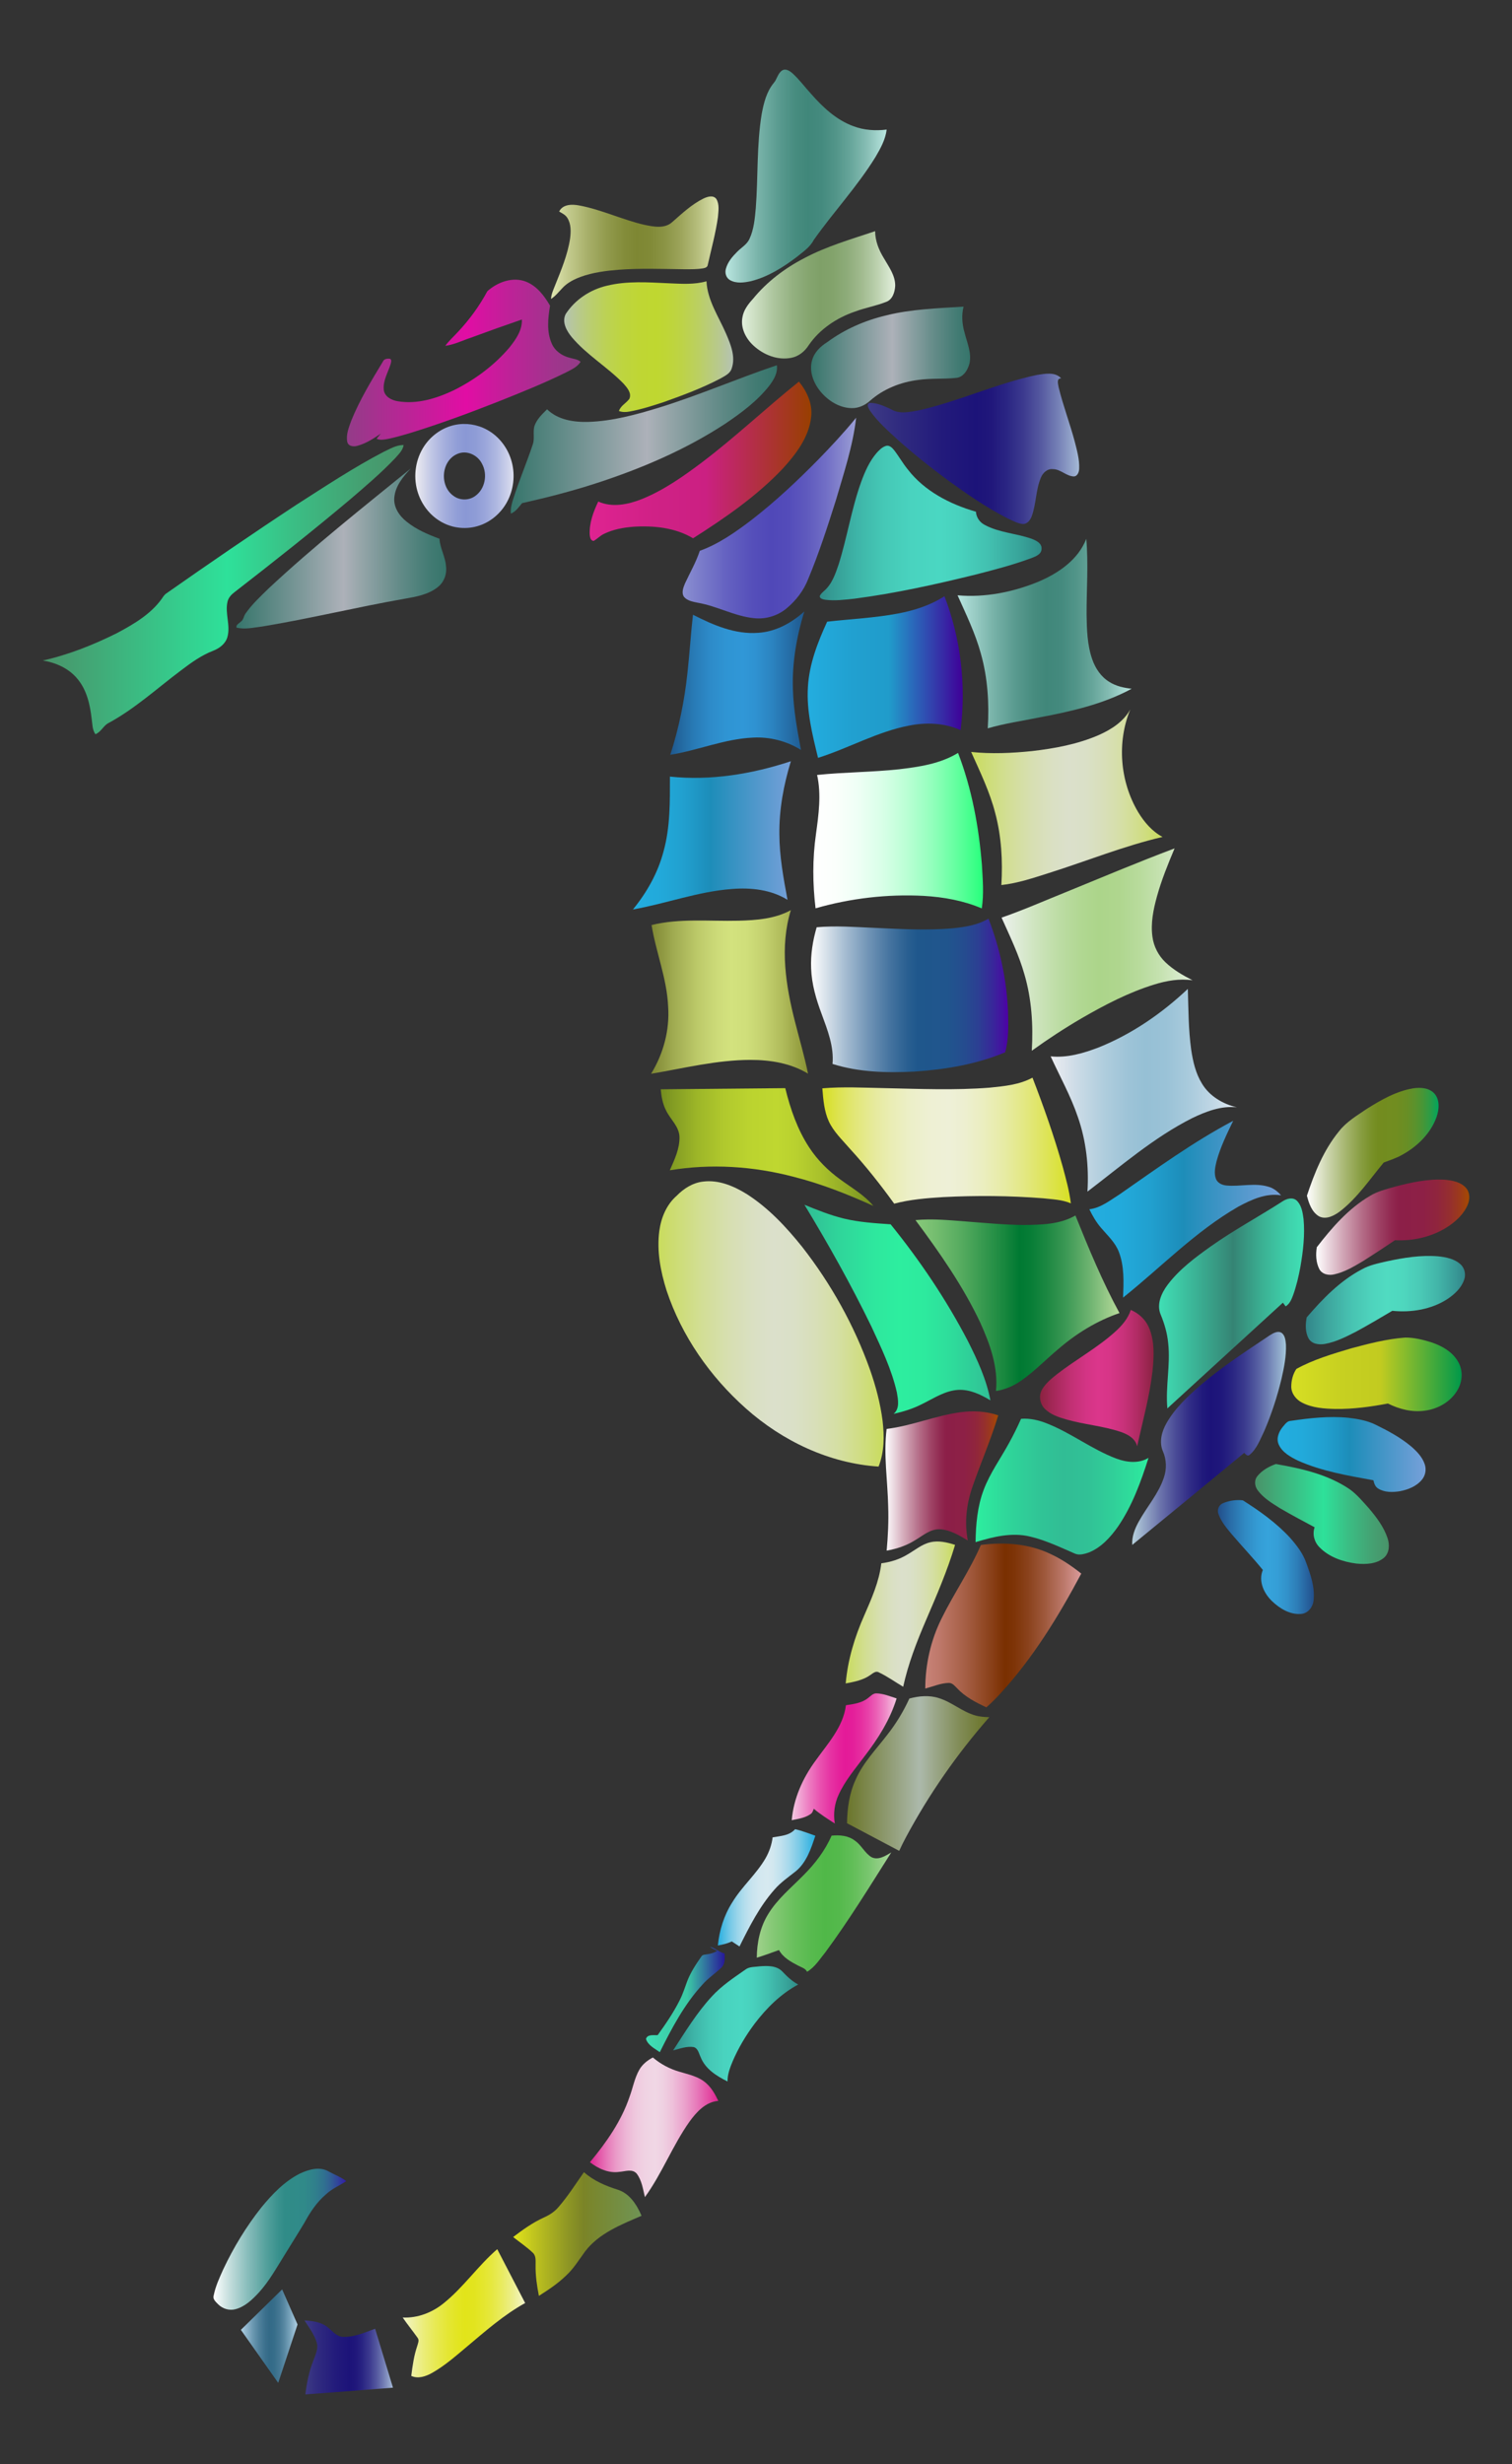 <?xml version="1.0" encoding="utf-8"?>

<!DOCTYPE svg PUBLIC "-//W3C//DTD SVG 1.1//EN" "http://www.w3.org/Graphics/SVG/1.1/DTD/svg11.dtd">
<svg version="1.1" id="Layer_1" xmlns="http://www.w3.org/2000/svg" xmlns:xlink="http://www.w3.org/1999/xlink" x="0px" y="0px"
	 viewBox="0 0 1040.884 1695.82" enable-background="new 0 0 1040.884 1695.82" xml:space="preserve">
<rect x="0" y="0" width="1040.884" height="1695.82" fill="#333333" stroke="none"/>
<g>
	<linearGradient id="SVGID_1_" gradientUnits="userSpaceOnUse" x1="499.425" y1="121.19" x2="610.393" y2="121.19">
		<stop  offset="0" style="stop-color:#BAE6E0"/>
		<stop  offset="0.072" style="stop-color:#A1D2CB"/>
		<stop  offset="0.208" style="stop-color:#77B2A8"/>
		<stop  offset="0.332" style="stop-color:#599A8F"/>
		<stop  offset="0.437" style="stop-color:#478C7F"/>
		<stop  offset="0.511" style="stop-color:#40877A"/>
		<stop  offset="0.594" style="stop-color:#448A7E"/>
		<stop  offset="0.684" style="stop-color:#529589"/>
		<stop  offset="0.778" style="stop-color:#67A69B"/>
		<stop  offset="0.874" style="stop-color:#86BDB4"/>
		<stop  offset="0.97" style="stop-color:#ADDCD5"/>
		<stop  offset="1" style="stop-color:#BAE6E0"/>
	</linearGradient>
	<path fill="url(#SVGID_1_)" d="M538.472,48.478c2.362-1.502,5.078,0.281,6.915,1.828
		c4.779,4.281,8.59,9.504,12.916,14.229c8.101,9.232,17.424,18.048,29.181,22.311
		c7.268,2.806,15.215,3.268,22.909,2.353c-0.842,6.87-4.263,13.016-7.712,18.881
		c-12.482,20.266-28.847,37.726-42.532,57.132c-2.616,5.096-7.522,8.255-11.83,11.785
		c-9.413,7.114-19.696,13.568-31.245,16.501c-4.761,1.032-10.192,1.81-14.609-0.76
		c-2.625-1.521-3.566-4.879-2.761-7.694c1.195-4.661,4.453-8.436,7.784-11.758
		c2.842-2.914,6.707-4.996,8.454-8.843c3.068-6.553,3.684-13.912,4.345-21.017
		c1.684-21.669,0.516-43.573,4.1-65.079c1.403-7.449,3.304-15.206,8.228-21.18
		C534.969,54.542,535.367,50.469,538.472,48.478z"/>
	<linearGradient id="SVGID_2_" gradientUnits="userSpaceOnUse" x1="379.349" y1="170.474" x2="494.649" y2="170.474">
		<stop  offset="0" style="stop-color:#DFE6B2"/>
		<stop  offset="0.084" style="stop-color:#C8CF94"/>
		<stop  offset="0.216" style="stop-color:#A8B06A"/>
		<stop  offset="0.336" style="stop-color:#919A4C"/>
		<stop  offset="0.439" style="stop-color:#838C3A"/>
		<stop  offset="0.511" style="stop-color:#7E8733"/>
		<stop  offset="0.592" style="stop-color:#818A37"/>
		<stop  offset="0.68" style="stop-color:#8B9445"/>
		<stop  offset="0.772" style="stop-color:#9CA45A"/>
		<stop  offset="0.866" style="stop-color:#B3BB79"/>
		<stop  offset="0.961" style="stop-color:#D1D8A0"/>
		<stop  offset="1" style="stop-color:#DFE6B2"/>
	</linearGradient>
	<path fill="url(#SVGID_2_)" d="M484.336,136.602c2.652-1.258,6.671-2.525,8.78,0.317
		c2.299,3.783,1.421,8.472,1.095,12.654c-1.575,11.034-4.517,21.814-6.97,32.666
		c-0.145,1.611-1.792,2.208-3.15,2.426c-4.218,0.715-8.508,0.643-12.753,0.643
		c-15.116-0.163-30.25-0.778-45.338,0.344c-8.906,0.724-17.895,1.837-26.33,4.924
		c-4.471,1.683-8.879,3.892-12.219,7.377c-2.607,2.697-4.915,5.739-8.101,7.793
		c0.136-3.331,1.62-6.354,2.797-9.395c4.164-10.445,8.608-20.945,10.3-32.132
		c0.616-4.77,0.796-10.083-1.91-14.283c-1.276-2.091-3.566-3.168-5.603-4.345c2.534-5.15,9.024-5.123,13.903-4.164
		c15.424,2.878,29.706,9.875,44.976,13.351c6.182,1.285,13.785,2.77,18.935-1.919
		C469.528,146.938,476.189,140.612,484.336,136.602z"/>
	<linearGradient id="SVGID_3_" gradientUnits="userSpaceOnUse" x1="510.805" y1="202.919" x2="616.261" y2="202.919">
		<stop  offset="0" style="stop-color:#E4F1DE"/>
		<stop  offset="0.062" style="stop-color:#D2E3C9"/>
		<stop  offset="0.201" style="stop-color:#AEC69F"/>
		<stop  offset="0.328" style="stop-color:#94B181"/>
		<stop  offset="0.435" style="stop-color:#85A56F"/>
		<stop  offset="0.511" style="stop-color:#7FA068"/>
		<stop  offset="0.595" style="stop-color:#83A36C"/>
		<stop  offset="0.687" style="stop-color:#8EAC7A"/>
		<stop  offset="0.782" style="stop-color:#A1BB8F"/>
		<stop  offset="0.88" style="stop-color:#BBD0AE"/>
		<stop  offset="0.979" style="stop-color:#DCEBD5"/>
		<stop  offset="1" style="stop-color:#E4F1DE"/>
	</linearGradient>
	<path fill="url(#SVGID_3_)" d="M553.587,177.713c15.45-8.228,32.349-13.07,48.877-18.61
		c-0.009,6.571,2.48,12.817,5.856,18.356c3.421,6.01,8.065,12.02,7.938,19.279
		c-0.235,4.299-1.792,9.495-6.3,11.061c-6.988,2.788-14.491,4.01-21.524,6.689
		c-12.6,4.345-24.267,12.138-31.825,23.271c-2.697,4.209-6.897,7.549-11.875,8.508
		c-9.35,1.865-19.098-2.037-25.959-8.354c-5.313-4.833-9.06-12.138-7.684-19.451
		c0.769-4.978,3.901-9.097,7.214-12.708C527.872,194.005,540.173,184.673,553.587,177.713z"/>
	<linearGradient id="SVGID_4_" gradientUnits="userSpaceOnUse" x1="238.801" y1="249.822" x2="399.688" y2="249.822">
		<stop  offset="0" style="stop-color:#933C88"/>
		<stop  offset="0.511" style="stop-color:#E10DA4"/>
		<stop  offset="0.689" style="stop-color:#BF2198"/>
		<stop  offset="0.889" style="stop-color:#9F358C"/>
		<stop  offset="1" style="stop-color:#933C88"/>
	</linearGradient>
	<path fill="url(#SVGID_4_)" d="M335.514,200.395c6.96-6.2,17.378-10.128,26.52-6.571
		c7.558,2.96,12.654,9.748,16.618,16.537c-1.412,8.653-2.471,18.039,1.267,26.276
		c2.2,4.978,7.042,8.291,12.219,9.585c2.562,0.787,5.458,0.914,7.549,2.779c-2.29,3.675-6.39,5.395-10.056,7.322
		c-15.252,7.522-31.046,13.858-46.831,20.139c-20.212,7.947-40.595,15.496-61.377,21.85
		c-4.897,1.385-9.775,2.878-14.79,3.847c-2.435,0.425-5.051,0.932-7.368-0.208
		c0.923-1.195,1.883-2.371,2.869-3.53c-4.978,3.449-10.228,6.798-16.12,8.4c-2.534,0.769-6.209,0.416-6.942-2.643
		c-1.032-5.051,1.095-10.056,2.761-14.736c5.793-14.238,13.794-27.435,21.732-40.55
		c0.796-1.991,3.159-2.245,5.023-1.937c1.258,0.842,0.57,2.507,0.317,3.684
		c-1.828,5.811-5.395,11.405-4.698,17.723c0.588,4.725,5.449,7.151,9.685,7.802
		c13.242,2.218,26.593-1.919,38.468-7.558c14.509-7.232,27.86-17.071,38.369-29.471
		c4.372-5.512,8.861-11.857,8.535-19.234c-11.722,4.028-23.389,8.173-35.011,12.482
		c-5.875,1.928-11.513,4.815-17.705,5.63c2.571-3.584,5.92-6.49,8.861-9.748
		C323.276,219.883,330.074,210.515,335.514,200.395z"/>
	<linearGradient id="SVGID_5_" gradientUnits="userSpaceOnUse" x1="388.395" y1="238.581" x2="504.743" y2="238.581">
		<stop  offset="0" style="stop-color:#B5C3B3"/>
		<stop  offset="0.079" style="stop-color:#B8C98E"/>
		<stop  offset="0.167" style="stop-color:#BACE6C"/>
		<stop  offset="0.257" style="stop-color:#BCD252"/>
		<stop  offset="0.348" style="stop-color:#BED53F"/>
		<stop  offset="0.443" style="stop-color:#BFD634"/>
		<stop  offset="0.545" style="stop-color:#BFD730"/>
		<stop  offset="0.609" style="stop-color:#BFD636"/>
		<stop  offset="0.696" style="stop-color:#BDD347"/>
		<stop  offset="0.796" style="stop-color:#BBCF63"/>
		<stop  offset="0.904" style="stop-color:#B8C98A"/>
		<stop  offset="1" style="stop-color:#B5C3B3"/>
	</linearGradient>
	<path fill="url(#SVGID_5_)" d="M460.476,194.965c8.617,0.371,17.469,1.014,25.878-1.376
		c0.643,13.17,8.427,24.339,13.505,36.106c3.177,7.386,6.635,15.776,3.883,23.832
		c-1.05,3.611-4.743,5.186-7.703,6.933c-12.455,6.544-25.67,11.486-38.912,16.193
		c-7.82,2.58-15.695,5.132-23.814,6.598c-2.408,0.462-4.906,0.498-7.223-0.362
		c1.177-3.738,5.014-5.377,7.16-8.391c1.774-3.901-1.502-7.648-3.937-10.4
		c-11.142-11.522-25.353-19.741-35.717-32.069c-3.53-4.29-6.979-10.355-4.173-15.894
		c6.436-9.92,16.953-16.854,28.43-19.506C431.802,193.227,446.284,194.313,460.476,194.965z"/>
	<linearGradient id="SVGID_6_" gradientUnits="userSpaceOnUse" x1="558.334" y1="245.966" x2="667.836" y2="245.966">
		<stop  offset="0" style="stop-color:#36756B"/>
		<stop  offset="0.365" style="stop-color:#8A9FA2"/>
		<stop  offset="0.511" style="stop-color:#ADB1B9"/>
		<stop  offset="0.587" style="stop-color:#97A6AA"/>
		<stop  offset="0.777" style="stop-color:#638B88"/>
		<stop  offset="0.921" style="stop-color:#427B73"/>
		<stop  offset="1" style="stop-color:#36756B"/>
	</linearGradient>
	<path fill="url(#SVGID_6_)" d="M609.733,217.14c17.514-4.426,35.662-4.924,53.602-6.101
		c-1.475,5.793-1.023,11.884,0.606,17.605c1.729,7.006,5.069,14.12,3.476,21.479
		c-1.177,4.589-4.317,9.775-9.585,9.993c-8.49,0.851-17.08,0.163-25.543,1.349
		c-12.102,1.484-23.995,6.11-33.209,14.229c-3.476,3.168-8.02,5.295-12.789,5.195
		c-8.382-0.127-16.048-4.978-21.325-11.251c-4.888-5.847-8.074-13.876-5.974-21.497
		c1.457-5.594,5.838-9.793,10.599-12.753C581.529,226.599,595.341,220.562,609.733,217.14z"/>
	<linearGradient id="SVGID_7_" gradientUnits="userSpaceOnUse" x1="351.609" y1="302.422" x2="534.911" y2="302.422">
		<stop  offset="0" style="stop-color:#36756B"/>
		<stop  offset="0.365" style="stop-color:#8A9FA2"/>
		<stop  offset="0.511" style="stop-color:#ADB1B9"/>
		<stop  offset="0.587" style="stop-color:#97A6AA"/>
		<stop  offset="0.777" style="stop-color:#638B88"/>
		<stop  offset="0.921" style="stop-color:#427B73"/>
		<stop  offset="1" style="stop-color:#36756B"/>
	</linearGradient>
	<path fill="url(#SVGID_7_)" d="M453.625,280.554c27.498-8.481,53.91-20.021,81.163-29.181
		c0.778,5.386-2.263,10.237-5.377,14.337c-8.318,10.472-19.189,18.537-30.213,25.959
		c-27.308,17.876-57.593,30.765-88.54,40.849c-16.826,5.494-33.988,9.884-51.248,13.758
		c-2.272,2.679-4.309,5.856-7.712,7.196c-0.38-3.322,0.525-6.58,1.503-9.721
		c4.001-12.78,9.332-25.099,13.55-37.798c1.448-4.064,0.009-8.445,1.104-12.545
		c1.539-4.752,5.295-8.282,8.743-11.712c7.503,7.35,18.564,8.961,28.638,8.662
		C421.782,289.786,437.884,285.369,453.625,280.554z"/>
	<linearGradient id="SVGID_8_" gradientUnits="userSpaceOnUse" x1="597.388" y1="308.902" x2="742.95" y2="308.902">
		<stop  offset="0" style="stop-color:#3E3B85"/>
		<stop  offset="0.137" style="stop-color:#312C80"/>
		<stop  offset="0.356" style="stop-color:#221A7B"/>
		<stop  offset="0.511" style="stop-color:#1C1379"/>
		<stop  offset="0.581" style="stop-color:#20177B"/>
		<stop  offset="0.657" style="stop-color:#2A2583"/>
		<stop  offset="0.736" style="stop-color:#3C3A8F"/>
		<stop  offset="0.818" style="stop-color:#5559A0"/>
		<stop  offset="0.9" style="stop-color:#7580B6"/>
		<stop  offset="0.983" style="stop-color:#9CAFD0"/>
		<stop  offset="1" style="stop-color:#A5BAD6"/>
	</linearGradient>
	<path fill="url(#SVGID_8_)" d="M713.714,258.07c5.548-0.833,12.509-2.326,16.826,2.317
		c-3.485,0.009-2.091,4.01-1.765,6.173c3.059,12.545,7.685,24.647,11.024,37.11
		c1.557,6.182,3.394,12.464,3.123,18.899c-0.091,2.218-1.068,5.232-3.72,5.331
		c-5.268-0.199-9.088-5.06-14.446-5.024c-3.838-0.416-6.933,2.634-8.246,5.956
		c-3.503,8.391-3.141,17.795-6.209,26.303c-0.941,2.743-3.132,5.693-6.354,5.494
		c-3.801-0.434-7.169-2.435-10.581-3.992c-14.211-7.268-27.389-16.365-40.297-25.715
		c-11.93-8.789-23.552-18.012-34.612-27.878c-6.897-6.345-14.102-12.581-19.497-20.32
		c-0.941-1.502-2.951-4.833-0.118-5.467c5.205-0.018,10.101,2.317,14.736,4.48c5.72,3.476,12.717,1.756,18.89,0.679
		C660.112,276.228,685.99,263.927,713.714,258.07z"/>
	<linearGradient id="SVGID_9_" gradientUnits="userSpaceOnUse" x1="405.932" y1="317.461" x2="558.599" y2="317.461">
		<stop  offset="0" style="stop-color:#DF2391"/>
		<stop  offset="0.001" style="stop-color:#DF2391"/>
		<stop  offset="0.287" style="stop-color:#D02186"/>
		<stop  offset="0.522" style="stop-color:#CB2082"/>
		<stop  offset="1" style="stop-color:#983F00"/>
	</linearGradient>
	<path fill="url(#SVGID_9_)" d="M483.195,318.253c23.135-17.487,44.17-37.518,66.808-55.611
		c5.612,6.834,9.558,15.568,8.39,24.593c-1.602,13.722-10.364,25.226-19.388,35.137
		c-18.03,19.089-39.844,34.06-61.884,48.099c-12.274-7.359-27.154-8.834-41.165-7.938
		c-6.915,0.579-13.921,1.81-20.194,4.915c-2.625,1.213-4.58,3.449-7.087,4.833
		c-2.208-0.127-2.553-2.761-2.715-4.471c-0.344-7.938,2.525-15.586,5.892-22.628
		c9.513,4.281,20.329,2.082,29.661-1.566C456.702,337.532,470.188,328.019,483.195,318.253z"/>
	<linearGradient id="SVGID_10_" gradientUnits="userSpaceOnUse" x1="469.941" y1="356.549" x2="589.385" y2="356.549">
		<stop  offset="0" style="stop-color:#8B90D1"/>
		<stop  offset="0.083" style="stop-color:#7D7FCB"/>
		<stop  offset="0.257" style="stop-color:#6461C1"/>
		<stop  offset="0.406" style="stop-color:#554FBA"/>
		<stop  offset="0.511" style="stop-color:#5048B8"/>
		<stop  offset="0.61" style="stop-color:#544CBA"/>
		<stop  offset="0.718" style="stop-color:#5F5ABE"/>
		<stop  offset="0.83" style="stop-color:#726FC6"/>
		<stop  offset="0.945" style="stop-color:#8D8ED0"/>
		<stop  offset="1" style="stop-color:#9C9FD6"/>
	</linearGradient>
	<path fill="url(#SVGID_10_)" d="M563.037,316.569c9.133-9.368,18.066-18.953,26.348-29.1
		c-2.218,19.451-8.499,38.133-13.957,56.851c-5.784,18.275-11.685,36.549-19.089,54.245
		c-3.078,7.929-8.445,14.862-14.98,20.257c-6.119,5.032-14.229,7.485-22.112,6.644
		c-13.468-1.303-25.497-8.336-38.758-10.608c-3.358-0.733-7.187-1.276-9.558-4.01
		c-1.991-2.833-0.552-6.417,0.616-9.287c3.449-7.458,7.621-14.618,10.201-22.465
		c13.124-4.752,24.647-12.907,35.68-21.289C533.647,345.235,548.645,331.178,563.037,316.569z"/>
	<linearGradient id="SVGID_11_" gradientUnits="userSpaceOnUse" x1="285.901" y1="327.586" x2="353.551" y2="327.586">
		<stop  offset="0" style="stop-color:#EDECF1"/>
		<stop  offset="0.007" style="stop-color:#EBEAF0"/>
		<stop  offset="0.164" style="stop-color:#C1C7E5"/>
		<stop  offset="0.305" style="stop-color:#A3ADDC"/>
		<stop  offset="0.426" style="stop-color:#919ED7"/>
		<stop  offset="0.511" style="stop-color:#8A98D5"/>
		<stop  offset="0.612" style="stop-color:#8E9CD6"/>
		<stop  offset="0.722" style="stop-color:#9CA7DB"/>
		<stop  offset="0.836" style="stop-color:#B1BAE2"/>
		<stop  offset="0.953" style="stop-color:#D0D4EC"/>
		<stop  offset="1" style="stop-color:#DEE0F1"/>
	</linearGradient>
	<path fill="url(#SVGID_11_)" d="M313.311,292.42c7.386-1.521,15.27-0.299,21.886,3.322
		c8.544,4.598,14.763,13.025,17.152,22.375c2.362,9.024,1.213,18.917-3.195,27.145
		c-4.29,8.11-11.894,14.518-20.791,16.944c-8.463,2.417-17.876,1.086-25.371-3.503
		c-7.169-4.281-12.536-11.305-15.17-19.198c-3.403-10.092-2.245-21.624,3.159-30.811
		C295.742,300.494,303.988,294.312,313.311,292.42 M315.067,312.324c-11.414,4.58-12.726,22.23-2.752,29.037
		c4.299,3.168,10.572,3.168,14.853-0.027c6.843-4.833,8.617-14.971,4.643-22.167
		C328.888,313.211,321.376,309.609,315.067,312.324z"/>
	<linearGradient id="SVGID_12_" gradientUnits="userSpaceOnUse" x1="29.407" y1="405.784" x2="277.857" y2="405.784">
		<stop  offset="0" style="stop-color:#499369"/>
		<stop  offset="0.511" style="stop-color:#2EE19A"/>
		<stop  offset="0.689" style="stop-color:#3ABF85"/>
		<stop  offset="0.889" style="stop-color:#459F71"/>
		<stop  offset="1" style="stop-color:#499369"/>
	</linearGradient>
	<path fill="url(#SVGID_12_)" d="M264.09,310.985c4.381-2.055,8.762-4.743,13.767-4.725
		c-0.507,3.729-3.449,6.354-5.775,9.06c-9.712,10.21-20.474,19.343-31.164,28.503
		c-25.941,21.823-52.543,42.84-79.326,63.613c-2.254,1.665-4.309,3.847-4.969,6.653
		c-1.91,8.11,2.263,16.419-0.118,24.493c-1.358,4.58-5.485,7.621-9.757,9.287
		c-8.074,3.105-15.134,8.2-21.968,13.387c-16.745,12.536-32.295,26.91-50.859,36.785
		c-3.041,2.091-4.643,5.856-8.237,7.268c-2.245-3.132-2.027-7.132-2.607-10.771
		c-1.086-9.64-3.358-19.687-9.748-27.299c-5.883-7.223-14.88-11.206-23.923-12.645
		c17.732-3.937,34.757-10.726,50.986-18.8c12.12-6.454,24.656-13.776,32.268-25.597
		c0.326-0.344,0.969-1.041,1.285-1.394c29.716-20.836,59.648-41.365,89.97-61.314
		C223.685,334.853,243.263,321.828,264.09,310.985z"/>
	<linearGradient id="SVGID_13_" gradientUnits="userSpaceOnUse" x1="564.295" y1="359.936" x2="717.036" y2="359.936">
		<stop  offset="0" style="stop-color:#308C88"/>
		<stop  offset="0.054" style="stop-color:#359B94"/>
		<stop  offset="0.171" style="stop-color:#3EB5A8"/>
		<stop  offset="0.29" style="stop-color:#45C8B6"/>
		<stop  offset="0.413" style="stop-color:#49D3BF"/>
		<stop  offset="0.545" style="stop-color:#4AD7C2"/>
		<stop  offset="0.637" style="stop-color:#48D1BD"/>
		<stop  offset="0.761" style="stop-color:#42C0B0"/>
		<stop  offset="0.902" style="stop-color:#38A49A"/>
		<stop  offset="1" style="stop-color:#308C88"/>
	</linearGradient>
	<path fill="url(#SVGID_13_)" d="M603.487,311.727c1.783-1.964,3.738-3.992,6.336-4.815
		c2.317-0.751,4.281,1.141,5.612,2.806c3.34,4.272,5.983,9.051,9.414,13.26
		c11.559,15.025,29.1,24.049,47.004,29.2c0.217,3.919,2.634,7.368,6.11,9.124
		c9.938,5.331,21.533,5.757,32.051,9.441c3.086,1.159,7.332,3.041,7.006,7.024
		c-0.082,3.783-3.965,5.132-6.879,6.3c-12.672,4.707-25.778,8.11-38.866,11.459
		c-27.426,6.743-55.077,12.853-83.109,16.51c-6.68,0.715-13.45,1.602-20.157,0.742
		c-1.421-0.317-3.485-0.597-3.711-2.381c0.489-1.557,1.828-2.562,2.951-3.648
		c5.422-4.616,7.784-11.604,10.02-18.121c5.938-18.736,8.861-38.314,15.523-56.833
		C595.395,324.661,598.491,317.529,603.487,311.727z"/>
	<linearGradient id="SVGID_14_" gradientUnits="userSpaceOnUse" x1="162.72" y1="377.442" x2="307.18" y2="377.442">
		<stop  offset="0" style="stop-color:#36756B"/>
		<stop  offset="0.365" style="stop-color:#8A9FA2"/>
		<stop  offset="0.511" style="stop-color:#ADB1B9"/>
		<stop  offset="0.587" style="stop-color:#97A6AA"/>
		<stop  offset="0.777" style="stop-color:#638B88"/>
		<stop  offset="0.921" style="stop-color:#427B73"/>
		<stop  offset="1" style="stop-color:#36756B"/>
	</linearGradient>
	<path fill="url(#SVGID_14_)" d="M185.135,404.783c31.173-29.118,64.717-55.53,97.772-82.448
		c-5.331,5.585-10.726,12.075-11.45,20.067c-0.661,6.698,3.485,12.744,8.545,16.691
		c6.635,5.367,14.6,8.753,22.538,11.685c0.362,6.544,4.064,12.328,4.489,18.881
		c0.76,5.413-1.376,11.142-5.748,14.491c-6.436,5.096-14.772,6.535-22.637,7.92
		c-32.748,5.72-65.079,13.64-97.881,19.071c-5.929,0.661-12.075,2.299-17.985,0.787
		c-0.444-1.991,1.765-2.833,2.924-3.992c1.982-1.312,2.018-3.992,3.403-5.775
		C173.631,415.681,179.514,410.296,185.135,404.783z"/>
	<linearGradient id="SVGID_15_" gradientUnits="userSpaceOnUse" x1="659.198" y1="436.051" x2="779.029" y2="436.051">
		<stop  offset="0" style="stop-color:#BAE6E0"/>
		<stop  offset="0.072" style="stop-color:#A1D2CB"/>
		<stop  offset="0.208" style="stop-color:#77B2A8"/>
		<stop  offset="0.332" style="stop-color:#599A8F"/>
		<stop  offset="0.437" style="stop-color:#478C7F"/>
		<stop  offset="0.511" style="stop-color:#40877A"/>
		<stop  offset="0.594" style="stop-color:#448A7E"/>
		<stop  offset="0.684" style="stop-color:#529589"/>
		<stop  offset="0.778" style="stop-color:#67A69B"/>
		<stop  offset="0.874" style="stop-color:#86BDB4"/>
		<stop  offset="0.97" style="stop-color:#ADDCD5"/>
		<stop  offset="1" style="stop-color:#BAE6E0"/>
	</linearGradient>
	<path fill="url(#SVGID_15_)" d="M714.791,400.375c13.749-5.82,27.416-15.089,33.019-29.535
		c1.53,17.369,0.145,34.793,0.208,52.19c0.154,10.319,0.461,20.872,3.883,30.711
		c2.145,6.227,6.037,12.075,11.74,15.55c4.589,2.951,10.029,4.118,15.387,4.743
		c-19.623,10.626-41.627,15.577-63.368,19.696c-11.912,2.435-23.986,4.136-35.671,7.531
		c1.05-17.161-0.009-34.585-4.679-51.185c-3.802-14.03-10.183-27.145-16.111-40.36
		C678.115,411.391,697.304,407.544,714.791,400.375z"/>
	<linearGradient id="SVGID_16_" gradientUnits="userSpaceOnUse" x1="556.011" y1="465.97" x2="662.768" y2="465.97">
		<stop  offset="0" style="stop-color:#23ADDF"/>
		<stop  offset="0.001" style="stop-color:#23ADDF"/>
		<stop  offset="0.287" style="stop-color:#21A0D0"/>
		<stop  offset="0.522" style="stop-color:#209CCB"/>
		<stop  offset="1" style="stop-color:#3F0098"/>
	</linearGradient>
	<path fill="url(#SVGID_16_)" d="M618.096,422.271c11.26-2.118,22.393-5.684,32.087-11.912
		c11.26,29.154,14.971,61.133,11.106,92.124c-11.07-4.915-23.633-5.494-35.4-3.105
		c-21.968,4.155-41.564,15.55-62.744,22.203c-3.874-15.912-7.992-32.114-6.979-48.633
		c0.887-15.831,6.698-30.838,13.26-45.085C585.647,426.018,602.021,425.294,618.096,422.271z"/>
	<linearGradient id="SVGID_17_" gradientUnits="userSpaceOnUse" x1="461.427" y1="470.134" x2="553.723" y2="470.134">
		<stop  offset="0" style="stop-color:#1F578C"/>
		<stop  offset="0.054" style="stop-color:#22649B"/>
		<stop  offset="0.171" style="stop-color:#287AB5"/>
		<stop  offset="0.29" style="stop-color:#2D8AC8"/>
		<stop  offset="0.413" style="stop-color:#2F94D3"/>
		<stop  offset="0.545" style="stop-color:#3097D7"/>
		<stop  offset="0.637" style="stop-color:#2F92D1"/>
		<stop  offset="0.761" style="stop-color:#2B83C0"/>
		<stop  offset="0.902" style="stop-color:#246BA4"/>
		<stop  offset="1" style="stop-color:#1F578C"/>
	</linearGradient>
	<path fill="url(#SVGID_17_)" d="M522.116,435.513c11.939-0.778,22.882-6.788,31.607-14.717
		c-5.367,17.424-8.535,35.653-7.838,53.928c0.407,13.957,2.978,27.724,5.521,41.419
		c-9.821-6.155-21.488-9.124-33.047-8.49c-19.533,0.842-37.771,8.762-56.933,11.821
		c5.956-18.338,9.793-37.319,11.83-56.48c1.484-13.278,2.263-26.629,3.792-39.907
		C490.952,430.19,506.131,436.789,522.116,435.513z"/>
	<linearGradient id="SVGID_18_" gradientUnits="userSpaceOnUse" x1="668.557" y1="548.686" x2="800.317" y2="548.686">
		<stop  offset="0" style="stop-color:#C9DC5D"/>
		<stop  offset="0.041" style="stop-color:#CBDC6A"/>
		<stop  offset="0.187" style="stop-color:#D2DE94"/>
		<stop  offset="0.319" style="stop-color:#D7DFB2"/>
		<stop  offset="0.431" style="stop-color:#DAE0C4"/>
		<stop  offset="0.511" style="stop-color:#DBE0CB"/>
		<stop  offset="0.599" style="stop-color:#DAE0C7"/>
		<stop  offset="0.694" style="stop-color:#D8DFB9"/>
		<stop  offset="0.793" style="stop-color:#D5DFA4"/>
		<stop  offset="0.894" style="stop-color:#D0DD85"/>
		<stop  offset="0.997" style="stop-color:#C9DC5E"/>
		<stop  offset="1" style="stop-color:#C9DC5D"/>
	</linearGradient>
	<path fill="url(#SVGID_18_)" d="M756.292,505.941c8.626-3.811,17.143-9.223,21.814-17.695
		c-9.305,22.665-7.105,49.547,5.358,70.582c4.182,6.906,9.613,13.351,16.854,17.179
		c-26.665,6.236-52.118,16.573-78.176,24.81c-10.744,3.412-21.533,7.06-32.793,8.309
		c0.996-16.6,0.072-33.445-4.236-49.574c-3.765-14.645-10.4-28.285-16.555-42.025
		c13.93,1.466,27.987,0.815,41.889-0.606C726.069,515.11,741.783,512.214,756.292,505.941z"/>
	<linearGradient id="SVGID_19_" gradientUnits="userSpaceOnUse" x1="559.905" y1="571.694" x2="676.725" y2="571.694">
		<stop  offset="0" style="stop-color:#FFFFFF"/>
		<stop  offset="0.128" style="stop-color:#FBFFFC"/>
		<stop  offset="0.265" style="stop-color:#EEFFF5"/>
		<stop  offset="0.404" style="stop-color:#D9FFE8"/>
		<stop  offset="0.547" style="stop-color:#BBFFD5"/>
		<stop  offset="0.691" style="stop-color:#95FFBE"/>
		<stop  offset="0.837" style="stop-color:#66FFA1"/>
		<stop  offset="0.982" style="stop-color:#2FFF80"/>
		<stop  offset="1" style="stop-color:#28FF7B"/>
	</linearGradient>
	<path fill="url(#SVGID_19_)" d="M618.992,529.438c13.93-1.647,28.367-3.792,40.541-11.251
		c9.459,24.574,14.301,50.715,16.41,76.9c0.579,10.011,1.457,20.139-0.072,30.114
		c-12.627-5.395-26.303-7.829-39.944-8.626c-25.063-1.321-50.371,1.629-74.483,8.563
		c-2.037-16.908-2.154-34.078,0.263-50.959c1.846-13.505,3.801-27.335,0.796-40.84
		C581.284,531.411,600.211,531.466,618.992,529.438z"/>
	<linearGradient id="SVGID_20_" gradientUnits="userSpaceOnUse" x1="435.721" y1="574.921" x2="544.455" y2="574.921">
		<stop  offset="0" style="stop-color:#23ADDF"/>
		<stop  offset="0.16" style="stop-color:#22AADB"/>
		<stop  offset="0.316" style="stop-color:#21A0CF"/>
		<stop  offset="0.471" style="stop-color:#1D8FBC"/>
		<stop  offset="0.489" style="stop-color:#1D8DB9"/>
		<stop  offset="1" style="stop-color:#76A0D9"/>
	</linearGradient>
	<path fill="url(#SVGID_20_)" d="M461.191,534.48c28.086,2.951,56.571-1.774,83.263-10.563
		c-4.978,16.274-8.128,33.209-7.92,50.271c0.054,15.206,2.833,30.213,5.603,45.112
		c-11.368-7.042-25.226-8.535-38.305-7.467c-23.253,1.729-45.275,10.074-68.111,14.093
		c9.613-11.74,17.216-25.271,21.081-40.007C461.436,569.192,461.21,551.686,461.191,534.48z"/>
	<linearGradient id="SVGID_21_" gradientUnits="userSpaceOnUse" x1="689.493" y1="653.523" x2="820.99" y2="653.523">
		<stop  offset="0" style="stop-color:#ECF1ED"/>
		<stop  offset="0.007" style="stop-color:#EBF0EB"/>
		<stop  offset="0.164" style="stop-color:#D0E5C1"/>
		<stop  offset="0.305" style="stop-color:#BCDCA3"/>
		<stop  offset="0.426" style="stop-color:#B0D791"/>
		<stop  offset="0.511" style="stop-color:#ACD58A"/>
		<stop  offset="0.612" style="stop-color:#AFD68E"/>
		<stop  offset="0.722" style="stop-color:#B8DB9C"/>
		<stop  offset="0.836" style="stop-color:#C6E2B1"/>
		<stop  offset="0.953" style="stop-color:#DAECD0"/>
		<stop  offset="1" style="stop-color:#E4F1DE"/>
	</linearGradient>
	<path fill="url(#SVGID_21_)" d="M733.165,614.231c25.099-10.246,50.054-20.818,75.443-30.34
		c-4.562,10.834-9.015,21.75-12.147,33.101c-2.489,8.988-4.408,18.419-3.095,27.77
		c0.869,6.607,4.073,12.835,8.879,17.451c5.449,5.223,12.047,9.051,18.745,12.446
		c-8.87-1.285-17.849,0.263-26.33,2.896c-17.659,5.44-34.133,14.039-50.063,23.253
		c-11.794,6.879-23.217,14.373-34.295,22.348c1.059-17.659-0.09-35.59-5.087-52.633
		c-3.838-13.514-10.011-26.186-15.722-38.975C704.292,626.405,718.647,620.096,733.165,614.231z"/>
	<linearGradient id="SVGID_22_" gradientUnits="userSpaceOnUse" x1="448.203" y1="682.695" x2="556.266" y2="682.695">
		<stop  offset="0" style="stop-color:#7E8733"/>
		<stop  offset="0.144" style="stop-color:#A0AB51"/>
		<stop  offset="0.293" style="stop-color:#BCC969"/>
		<stop  offset="0.421" style="stop-color:#CDDB79"/>
		<stop  offset="0.511" style="stop-color:#D3E27E"/>
		<stop  offset="0.614" style="stop-color:#CFDE7A"/>
		<stop  offset="0.725" style="stop-color:#C3D06E"/>
		<stop  offset="0.841" style="stop-color:#AFBB5A"/>
		<stop  offset="0.959" style="stop-color:#939C3E"/>
		<stop  offset="1" style="stop-color:#889032"/>
	</linearGradient>
	<path fill="url(#SVGID_22_)" d="M508.358,633.664c12.274-0.317,25.117-1.231,36.087-7.286
		c-7.766,25.235-3.512,52.172,2.951,77.19c2.969,11.785,6.454,23.443,8.87,35.364
		c-11.875-7.223-26.013-9.504-39.726-9.468c-23.117,0.027-45.673,5.72-68.338,9.549
		c8.481-13.758,12.871-30.059,11.748-46.234c-0.815-19.243-8.363-37.282-11.405-56.145
		C468.134,631.863,488.427,634.153,508.358,633.664z"/>
	<linearGradient id="SVGID_23_" gradientUnits="userSpaceOnUse" x1="558.33" y1="685.076" x2="694.087" y2="685.076">
		<stop  offset="0" style="stop-color:#FFFFFF"/>
		<stop  offset="0.009" style="stop-color:#FAFBFC"/>
		<stop  offset="0.158" style="stop-color:#ADC2D5"/>
		<stop  offset="0.291" style="stop-color:#7094B6"/>
		<stop  offset="0.402" style="stop-color:#44739F"/>
		<stop  offset="0.489" style="stop-color:#295F91"/>
		<stop  offset="0.539" style="stop-color:#1F578C"/>
		<stop  offset="0.691" style="stop-color:#20558D"/>
		<stop  offset="0.779" style="stop-color:#254C8F"/>
		<stop  offset="0.851" style="stop-color:#2C3E93"/>
		<stop  offset="0.914" style="stop-color:#372A99"/>
		<stop  offset="0.97" style="stop-color:#4411A1"/>
		<stop  offset="1" style="stop-color:#4D00A6"/>
	</linearGradient>
	<path fill="url(#SVGID_23_)" d="M656.021,638.869c8.418-0.869,17.071-2.218,24.466-6.617
		c7.838,20.175,12.391,41.618,13.423,63.242c0.235,9.576,0.652,19.424-1.955,28.747
		c-19.677,8.255-41.011,11.821-62.21,13.251c-18.953,0.987-38.378,0.516-56.616-5.25
		c1.068-11.93-3.421-23.28-7.449-34.259c-3.811-10.083-6.888-20.601-7.277-31.435
		c-0.434-9.585,1.123-19.171,3.802-28.367c13.106-1.177,26.267-0.172,39.382,0.38
		C619.707,639.321,637.9,640.525,656.021,638.869z"/>
	<linearGradient id="SVGID_24_" gradientUnits="userSpaceOnUse" x1="723.282" y1="750.345" x2="851.485" y2="750.345">
		<stop  offset="0" style="stop-color:#EDEDF1"/>
		<stop  offset="0.133" style="stop-color:#CDDCE7"/>
		<stop  offset="0.287" style="stop-color:#AFCDDD"/>
		<stop  offset="0.418" style="stop-color:#9DC3D7"/>
		<stop  offset="0.511" style="stop-color:#96C0D5"/>
		<stop  offset="0.619" style="stop-color:#9AC2D7"/>
		<stop  offset="0.735" style="stop-color:#A8CADC"/>
		<stop  offset="0.857" style="stop-color:#BDD5E4"/>
		<stop  offset="0.981" style="stop-color:#DCE6EF"/>
		<stop  offset="1" style="stop-color:#E1E9F1"/>
	</linearGradient>
	<path fill="url(#SVGID_24_)" d="M756.437,720.837c22.827-9.196,43.428-23.407,61.278-40.251
		c0.416,13.957,0.398,27.978,2.317,41.844c1.213,8.083,3.068,16.311,7.422,23.343
		c5.159,8.653,14.41,14.066,24.031,16.338c-10.816-1.213-21.289,2.842-30.847,7.458
		c-26.33,13.287-48.687,32.802-72.021,50.534c1.068-17.342-0.869-34.947-6.617-51.384
		c-4.897-14.473-12.391-27.833-18.718-41.69C734.677,728.178,745.919,724.874,756.437,720.837z"/>
	<linearGradient id="SVGID_25_" gradientUnits="userSpaceOnUse" x1="566.105" y1="785.048" x2="737.193" y2="785.048">
		<stop  offset="0" style="stop-color:#D7DF23"/>
		<stop  offset="0.064" style="stop-color:#DDE350"/>
		<stop  offset="0.134" style="stop-color:#E2E779"/>
		<stop  offset="0.205" style="stop-color:#E6EA9B"/>
		<stop  offset="0.278" style="stop-color:#EAEDB5"/>
		<stop  offset="0.352" style="stop-color:#ECEFC8"/>
		<stop  offset="0.429" style="stop-color:#EEF0D3"/>
		<stop  offset="0.511" style="stop-color:#EEF0D7"/>
		<stop  offset="0.568" style="stop-color:#EDEFD1"/>
		<stop  offset="0.644" style="stop-color:#EBEEC0"/>
		<stop  offset="0.732" style="stop-color:#E7EBA4"/>
		<stop  offset="0.828" style="stop-color:#E2E77C"/>
		<stop  offset="0.929" style="stop-color:#DCE34A"/>
		<stop  offset="1" style="stop-color:#D7DF23"/>
	</linearGradient>
	<path fill="url(#SVGID_25_)" d="M681.347,748.562c10.02-1.014,20.429-1.982,29.435-6.879
		c7.748,20.076,14.935,40.387,20.764,61.114c2.254,8.373,4.589,16.763,5.648,25.398
		c-6.046-2.607-12.744-2.779-19.189-3.503c-22.864-1.792-45.854-1.973-68.754-0.806
		c-11.305,0.724-22.701,1.593-33.671,4.526c-9.459-13.097-19.479-25.787-30.394-37.69
		c-5.195-6.073-11.26-11.658-14.654-19.026c-3.213-7.105-3.792-15.016-4.426-22.674
		c14.22-1.195,28.512-0.425,42.749-0.136C633.013,749.413,657.225,750.462,681.347,748.562z"/>
	<linearGradient id="SVGID_26_" gradientUnits="userSpaceOnUse" x1="454.865" y1="789.424" x2="601.251" y2="789.424">
		<stop  offset="0" style="stop-color:#738C1F"/>
		<stop  offset="0.057" style="stop-color:#839C23"/>
		<stop  offset="0.173" style="stop-color:#9DB628"/>
		<stop  offset="0.291" style="stop-color:#B0C82D"/>
		<stop  offset="0.413" style="stop-color:#BBD32F"/>
		<stop  offset="0.545" style="stop-color:#BFD730"/>
		<stop  offset="0.636" style="stop-color:#B9D12F"/>
		<stop  offset="0.759" style="stop-color:#A8C02B"/>
		<stop  offset="0.899" style="stop-color:#8CA525"/>
		<stop  offset="1" style="stop-color:#738C1F"/>
	</linearGradient>
	<path fill="url(#SVGID_26_)" d="M454.865,749.693c28.575-0.299,57.15-0.507,85.725-0.796
		c3.485,14.319,8.391,28.521,16.537,40.903c5.639,8.644,13.097,16.012,21.452,22.031
		c7.793,5.711,16.41,10.608,22.674,18.121c-17.75-8.047-35.961-15.252-54.896-20.04
		c-27.715-7.286-56.933-9.205-85.263-4.481c3.24-7.295,6.87-14.871,6.671-23.036
		c-0.272-7.178-6.263-11.975-9.196-18.048C456.204,759.822,455.299,754.726,454.865,749.693z"/>
	<linearGradient id="SVGID_27_" gradientUnits="userSpaceOnUse" x1="899.71" y1="793.39" x2="990.344" y2="793.39">
		<stop  offset="0" style="stop-color:#FFFFFF"/>
		<stop  offset="0.009" style="stop-color:#FCFCFA"/>
		<stop  offset="0.158" style="stop-color:#CCD5AD"/>
		<stop  offset="0.291" style="stop-color:#A6B670"/>
		<stop  offset="0.402" style="stop-color:#8A9F44"/>
		<stop  offset="0.489" style="stop-color:#799129"/>
		<stop  offset="0.539" style="stop-color:#738C1F"/>
		<stop  offset="0.678" style="stop-color:#718D20"/>
		<stop  offset="0.759" style="stop-color:#688E25"/>
		<stop  offset="0.825" style="stop-color:#5A922C"/>
		<stop  offset="0.882" style="stop-color:#469637"/>
		<stop  offset="0.935" style="stop-color:#2C9C45"/>
		<stop  offset="0.983" style="stop-color:#0DA356"/>
		<stop  offset="1" style="stop-color:#00A65D"/>
	</linearGradient>
	<path fill="url(#SVGID_27_)" d="M972.899,749.014c4.924-0.715,10.726-0.407,14.392,3.412
		c4.064,4.408,3.485,11.124,1.638,16.392c-4.073,11.341-13.242,20.257-23.651,25.959
		c-4.001,2.335-8.445,3.648-12.708,5.331c-9.576,11.522-18.075,24.276-30.032,33.544
		c-4.01,2.987-9.495,5.983-14.464,3.494c-4.996-2.933-7.033-8.925-8.363-14.238
		c5.195-15.677,11.531-31.453,22.112-44.352c5.078-6.517,12.301-10.753,19.026-15.342
		C950.732,756.989,961.214,750.96,972.899,749.014z"/>
	<linearGradient id="SVGID_28_" gradientUnits="userSpaceOnUse" x1="749.92" y1="832.214" x2="881.897" y2="832.214">
		<stop  offset="0" style="stop-color:#23ADDF"/>
		<stop  offset="0.16" style="stop-color:#22AADB"/>
		<stop  offset="0.316" style="stop-color:#21A0CF"/>
		<stop  offset="0.471" style="stop-color:#1D8FBC"/>
		<stop  offset="0.489" style="stop-color:#1D8DB9"/>
		<stop  offset="1" style="stop-color:#76A0D9"/>
	</linearGradient>
	<path fill="url(#SVGID_28_)" d="M770.701,822.022c25.516-17.732,50.706-36.133,78.258-50.651
		c-4.372,8.988-8.771,18.048-11.432,27.715c-0.96,3.946-1.937,8.273-0.462,12.228
		c1.095,2.896,4.245,4.299,7.16,4.58c9.649,0.923,19.569-2.046,29.037,0.869c3.449,0.959,6.291,3.24,8.635,5.883
		c-10.481-1.647-20.519,3.023-29.507,7.866c-29.372,16.872-52.968,41.564-79.253,62.545
		c0.425-10.463,0.941-21.361-2.851-31.318c-2.462-6.607-7.811-11.396-12.264-16.645
		c-3.322-3.856-5.902-8.273-8.101-12.844C757.812,831.345,764.184,826.086,770.701,822.022z"/>
	<linearGradient id="SVGID_29_" gradientUnits="userSpaceOnUse" x1="906.082" y1="844.607" x2="1011.477" y2="844.607">
		<stop  offset="0" style="stop-color:#FFFFFF"/>
		<stop  offset="0.009" style="stop-color:#FCFAFB"/>
		<stop  offset="0.158" style="stop-color:#D5ADBC"/>
		<stop  offset="0.291" style="stop-color:#B6708A"/>
		<stop  offset="0.402" style="stop-color:#9F4466"/>
		<stop  offset="0.489" style="stop-color:#912950"/>
		<stop  offset="0.539" style="stop-color:#8C1F48"/>
		<stop  offset="0.7" style="stop-color:#8D2046"/>
		<stop  offset="0.793" style="stop-color:#90253D"/>
		<stop  offset="0.87" style="stop-color:#952E2F"/>
		<stop  offset="0.936" style="stop-color:#9C3A1B"/>
		<stop  offset="0.996" style="stop-color:#A54902"/>
		<stop  offset="1" style="stop-color:#A64A00"/>
	</linearGradient>
	<path fill="url(#SVGID_29_)" d="M960.109,816.773c11.169-2.978,22.701-5.494,34.332-4.851
		c5.232,0.434,11.052,1.494,14.736,5.594c2.824,3.123,2.806,7.838,1.249,11.559
		c-2.498,6.064-7.404,10.789-12.699,14.482c-10.871,7.467-24.321,10.662-37.409,10.011
		c-7.151,4.843-14.383,9.558-21.669,14.183c-6.354,3.774-12.835,7.721-20.13,9.314
		c-3.792,0.932-8.508-0.036-10.373-3.792c-2.245-4.553-2.435-10.011-1.629-14.908
		c10.319-13.36,21.705-26.538,36.423-35.191C948.18,819.895,954.244,818.483,960.109,816.773z"/>
	<linearGradient id="SVGID_30_" gradientUnits="userSpaceOnUse" x1="453.293" y1="911.152" x2="608.31" y2="911.152">
		<stop  offset="0" style="stop-color:#C9DC5D"/>
		<stop  offset="0.041" style="stop-color:#CBDC6A"/>
		<stop  offset="0.187" style="stop-color:#D2DE94"/>
		<stop  offset="0.319" style="stop-color:#D7DFB2"/>
		<stop  offset="0.431" style="stop-color:#DAE0C4"/>
		<stop  offset="0.511" style="stop-color:#DBE0CB"/>
		<stop  offset="0.599" style="stop-color:#DAE0C7"/>
		<stop  offset="0.694" style="stop-color:#D8DFB9"/>
		<stop  offset="0.793" style="stop-color:#D5DFA4"/>
		<stop  offset="0.894" style="stop-color:#D0DD85"/>
		<stop  offset="0.997" style="stop-color:#C9DC5E"/>
		<stop  offset="1" style="stop-color:#C9DC5D"/>
	</linearGradient>
	<path fill="url(#SVGID_30_)" d="M465.798,823c4.87-4.996,11.097-8.97,18.139-9.784
		c10.789-1.403,21.289,3.078,30.267,8.662c14.817,9.495,26.982,22.511,37.934,36.151
		c19.94,25.488,35.934,54.154,46.795,84.657c3.992,11.396,7.105,23.135,8.653,35.119
		c1.231,10.518,1.231,21.56-2.752,31.544c-33.979-2.217-66.192-17.569-91.427-40.061
		c-24.574-21.859-44.152-49.791-54.534-81.118c-4.155-13.197-6.843-27.217-4.978-41.066
		C455.118,838.079,458.82,829.082,465.798,823z"/>
	<linearGradient id="SVGID_31_" gradientUnits="userSpaceOnUse" x1="797.913" y1="897.071" x2="897.743" y2="897.071">
		<stop  offset="0" style="stop-color:#40DFB5"/>
		<stop  offset="0.474" style="stop-color:#368B79"/>
		<stop  offset="0.511" style="stop-color:#358474"/>
		<stop  offset="0.724" style="stop-color:#3BB395"/>
		<stop  offset="0.902" style="stop-color:#3FD3AC"/>
		<stop  offset="1" style="stop-color:#40DFB5"/>
	</linearGradient>
	<path fill="url(#SVGID_31_)" d="M883.137,826.675c2.779-1.792,6.852-2.887,9.567-0.371
		c3.394,3.268,4.082,8.246,4.689,12.699c1.005,10.97-0.29,22.013-2.163,32.829
		c-1.231,6.707-2.797,13.378-5.123,19.795c-1.077,2.824-2.335,5.829-5.051,7.458c-0.48-0.634-1.421-1.892-1.892-2.525
		c-26.493,24.276-52.995,48.524-79.525,72.754c-1.385-14.962,2.217-29.906,0.57-44.858
		c-0.634-6.879-2.598-13.55-5.25-19.895c-2.878-7.096,0.652-14.699,4.906-20.393
		c8.065-10.662,18.944-18.727,29.743-26.412C849.52,846.461,866.754,837.237,883.137,826.675z"/>
	<linearGradient id="SVGID_32_" gradientUnits="userSpaceOnUse" x1="553.786" y1="901.104" x2="681.817" y2="901.104">
		<stop  offset="0" style="stop-color:#31BD95"/>
		<stop  offset="0.184" style="stop-color:#2FD59A"/>
		<stop  offset="0.375" style="stop-color:#2EE79E"/>
		<stop  offset="0.511" style="stop-color:#2DEE9F"/>
		<stop  offset="0.646" style="stop-color:#2DEA9E"/>
		<stop  offset="0.793" style="stop-color:#2EDC9B"/>
		<stop  offset="0.945" style="stop-color:#30C797"/>
		<stop  offset="1" style="stop-color:#31BD95"/>
	</linearGradient>
	<path fill="url(#SVGID_32_)" d="M553.786,829.155c8.834,3.62,17.732,7.196,27.027,9.477
		c10.581,2.553,21.479,3.231,32.304,3.974c20.257,25.018,38.35,51.873,53.24,80.439
		c6.544,12.97,12.735,26.366,15.46,40.731c-6.698-4.046-14.211-7.648-22.23-7.214
		c-8.97,0.534-16.591,5.729-24.421,9.558c-6.291,3.286-13.088,5.422-19.994,6.933
		c4.372-3.593,3.059-9.839,2.254-14.69c-3.611-15.967-10.789-30.82-17.632-45.583
		C585.873,884.15,570.296,856.363,553.786,829.155z"/>
	<linearGradient id="SVGID_33_" gradientUnits="userSpaceOnUse" x1="630.225" y1="896.94" x2="770.674" y2="896.94">
		<stop  offset="0" style="stop-color:#87C879"/>
		<stop  offset="0.079" style="stop-color:#79C072"/>
		<stop  offset="0.226" style="stop-color:#55AB5F"/>
		<stop  offset="0.425" style="stop-color:#1B8940"/>
		<stop  offset="0.511" style="stop-color:#007932"/>
		<stop  offset="0.565" style="stop-color:#077D36"/>
		<stop  offset="0.644" style="stop-color:#1C8842"/>
		<stop  offset="0.74" style="stop-color:#3D9955"/>
		<stop  offset="0.849" style="stop-color:#6BB26F"/>
		<stop  offset="0.967" style="stop-color:#A6D191"/>
		<stop  offset="1" style="stop-color:#B7DA9B"/>
	</linearGradient>
	<path fill="url(#SVGID_33_)" d="M704.844,843.085c12.002-0.154,24.801-0.353,35.49-6.553
		c9.187,22.782,18.582,45.555,30.34,67.161c-15.505,5.295-29.661,14.021-42.025,24.692
		c-8.553,7.141-16.301,15.261-25.452,21.669c-5.223,3.702-11.206,6.336-17.56,7.295
		c1.665-16.41-4.155-32.395-10.825-47.103c-11.902-25.235-27.996-48.189-44.587-70.528
		c11.595-1.077,23.235,0.045,34.802,0.941C678.287,841.655,691.529,842.985,704.844,843.085z"/>
	<linearGradient id="SVGID_34_" gradientUnits="userSpaceOnUse" x1="898.921" y1="894.798" x2="1008.531" y2="894.798">
		<stop  offset="0" style="stop-color:#32868A"/>
		<stop  offset="0.128" style="stop-color:#3DA49D"/>
		<stop  offset="0.283" style="stop-color:#47C2B1"/>
		<stop  offset="0.417" style="stop-color:#4ED4BD"/>
		<stop  offset="0.511" style="stop-color:#50DBC1"/>
		<stop  offset="0.612" style="stop-color:#4ED7BE"/>
		<stop  offset="0.721" style="stop-color:#4AC9B6"/>
		<stop  offset="0.834" style="stop-color:#42B4A8"/>
		<stop  offset="0.95" style="stop-color:#379594"/>
		<stop  offset="1" style="stop-color:#32868A"/>
	</linearGradient>
	<path fill="url(#SVGID_34_)" d="M954.778,868.075c11.531-2.462,23.352-4.399,35.173-3.439
		c5.449,0.561,11.305,1.675,15.478,5.503c2.978,2.661,3.847,7.123,2.453,10.825
		c-1.973,5.585-6.553,9.793-11.36,13.025c-11.151,7.277-24.963,9.468-38.052,8.155
		c-8.146,4.843-16.32,9.658-24.647,14.193c-6.951,3.566-14.048,7.232-21.814,8.617
		c-3.965,0.706-8.925,0.109-11.115-3.72c-2.435-4.381-2.272-9.794-1.349-14.564
		c10.907-12.708,22.9-25.117,37.871-33.019C942.776,870.628,948.85,869.442,954.778,868.075z"/>
	<linearGradient id="SVGID_35_" gradientUnits="userSpaceOnUse" x1="715.975" y1="948.478" x2="794.163" y2="948.478">
		<stop  offset="0" style="stop-color:#8A2240"/>
		<stop  offset="0.115" style="stop-color:#A42858"/>
		<stop  offset="0.276" style="stop-color:#C23074"/>
		<stop  offset="0.413" style="stop-color:#D43485"/>
		<stop  offset="0.511" style="stop-color:#DB368B"/>
		<stop  offset="0.614" style="stop-color:#D73587"/>
		<stop  offset="0.726" style="stop-color:#C9327B"/>
		<stop  offset="0.843" style="stop-color:#B42C67"/>
		<stop  offset="0.962" style="stop-color:#95254B"/>
		<stop  offset="1" style="stop-color:#8A2240"/>
	</linearGradient>
	<path fill="url(#SVGID_35_)" d="M778.458,901.529c5.431,2.317,10.092,6.508,12.437,11.993
		c4.118,9.422,3.548,20.04,2.543,30.05c-2.037,17.56-6.788,34.63-10.617,51.855
		c-1.204-5.512-6.571-8.354-11.468-10.002c-12.219-4.091-25.217-4.996-37.563-8.581
		c-5.168-1.494-10.536-3.295-14.446-7.16c-3.566-3.412-4.471-9.314-1.892-13.559
		c2.426-4.118,6.218-7.151,9.875-10.128c13.097-10.219,27.869-18.193,40.251-29.335
		C772.24,912.49,776.503,907.584,778.458,901.529z"/>
	<linearGradient id="SVGID_36_" gradientUnits="userSpaceOnUse" x1="779.403" y1="989.973" x2="885.296" y2="989.973">
		<stop  offset="0" style="stop-color:#B8D2DD"/>
		<stop  offset="0.074" style="stop-color:#97AAC8"/>
		<stop  offset="0.183" style="stop-color:#6C74AC"/>
		<stop  offset="0.285" style="stop-color:#494A96"/>
		<stop  offset="0.377" style="stop-color:#302C86"/>
		<stop  offset="0.456" style="stop-color:#211A7C"/>
		<stop  offset="0.511" style="stop-color:#1C1379"/>
		<stop  offset="0.578" style="stop-color:#1F177B"/>
		<stop  offset="0.651" style="stop-color:#292582"/>
		<stop  offset="0.728" style="stop-color:#3A3A8E"/>
		<stop  offset="0.805" style="stop-color:#51599F"/>
		<stop  offset="0.885" style="stop-color:#6F80B4"/>
		<stop  offset="0.965" style="stop-color:#93AFCD"/>
		<stop  offset="1" style="stop-color:#A5C7DA"/>
	</linearGradient>
	<path fill="url(#SVGID_36_)" d="M874.086,919.016c2.335-1.457,5.368-3.313,8.101-1.756
		c2.571,1.819,2.797,5.331,3.078,8.21c0.281,7.902-1.303,15.731-3.041,23.398
		c-2.987,12.346-6.906,24.475-11.948,36.133c-2.77,5.657-5.005,12.065-9.966,16.211
		c-1.484,1.412-2.733-0.362-3.793-1.285c-25.66,21.162-51.33,42.306-77.081,63.35
		c-0.326-5.784,1.819-11.296,4.598-16.247c5.639-10.156,13.622-19.098,17.261-30.295
		c1.973-5.802,1.747-12.255-0.706-17.867c-2.797-6.408-0.824-13.685,2.489-19.479
		c5.883-10.346,14.745-18.546,23.633-26.276C841.537,940.459,857.938,929.86,874.086,919.016z"/>
	<linearGradient id="SVGID_37_" gradientUnits="userSpaceOnUse" x1="888.93" y1="945.888" x2="1006.214" y2="945.888">
		<stop  offset="0" style="stop-color:#D7DF23"/>
		<stop  offset="0.016" style="stop-color:#D6DE23"/>
		<stop  offset="0.293" style="stop-color:#C7D021"/>
		<stop  offset="0.522" style="stop-color:#C2CB20"/>
		<stop  offset="1" style="stop-color:#00984A"/>
	</linearGradient>
	<path fill="url(#SVGID_37_)" d="M930.258,927.95c12.165-3.286,24.484-6.417,37.092-7.395
		c6.119-0.054,12.174,1.448,17.994,3.258c7.404,2.462,14.835,6.671,18.655,13.758
		c3.204,5.73,2.806,13.025-0.38,18.682c-4.544,8.291-13.559,13.477-22.782,14.636
		c-8.726,1.222-17.569-1.041-25.353-4.933c-11.912,2.236-24.004,3.901-36.16,3.747
		c-7.739-0.19-15.822-0.715-22.836-4.299c-4.182-2.091-7.531-6.245-7.558-11.07c0.009-4.245,1.131-8.689,3.53-12.201
		C904.29,935.625,917.378,931.806,930.258,927.95z"/>
	<linearGradient id="SVGID_38_" gradientUnits="userSpaceOnUse" x1="609.552" y1="1019.269" x2="687.203" y2="1019.269">
		<stop  offset="0" style="stop-color:#FFFFFF"/>
		<stop  offset="0.009" style="stop-color:#FCFAFB"/>
		<stop  offset="0.158" style="stop-color:#D5ADBC"/>
		<stop  offset="0.291" style="stop-color:#B6708A"/>
		<stop  offset="0.402" style="stop-color:#9F4466"/>
		<stop  offset="0.489" style="stop-color:#912950"/>
		<stop  offset="0.539" style="stop-color:#8C1F48"/>
		<stop  offset="0.7" style="stop-color:#8D2046"/>
		<stop  offset="0.793" style="stop-color:#90253D"/>
		<stop  offset="0.87" style="stop-color:#952E2F"/>
		<stop  offset="0.936" style="stop-color:#9C3A1B"/>
		<stop  offset="0.996" style="stop-color:#A54902"/>
		<stop  offset="1" style="stop-color:#A64A00"/>
	</linearGradient>
	<path fill="url(#SVGID_38_)" d="M661.524,971.903c8.581-1.122,17.442-0.633,25.679,2.172
		c-5.069,16.872-12.201,33.01-17.904,49.665c-3.992,11.667-5.422,24.285-3.05,36.45
		c-5.992-3.494-12.237-7.395-19.352-7.712c-6.418-0.154-11.441,4.272-16.618,7.377
		c-6.028,3.82-12.871,6.155-19.877,7.341c0.905-10.12,1.403-20.284,1.041-30.44
		c-0.362-17.768-3.286-35.563-1.068-53.322C627.799,981.326,644.137,974.202,661.524,971.903z"/>
	<linearGradient id="SVGID_39_" gradientUnits="userSpaceOnUse" x1="879.551" y1="1001.043" x2="981.401" y2="1001.043">
		<stop  offset="0" style="stop-color:#23ADDF"/>
		<stop  offset="0.16" style="stop-color:#22AADB"/>
		<stop  offset="0.316" style="stop-color:#21A0CF"/>
		<stop  offset="0.471" style="stop-color:#1D8FBC"/>
		<stop  offset="0.489" style="stop-color:#1D8DB9"/>
		<stop  offset="1" style="stop-color:#76A0D9"/>
	</linearGradient>
	<path fill="url(#SVGID_39_)" d="M888.54,977.895c13.133-1.919,26.493-3.449,39.772-2.118
		c6.517,0.769,13.152,1.946,19.071,4.951c8.445,4.127,16.79,8.689,24.049,14.726
		c3.919,3.394,7.766,7.332,9.404,12.382c1.204,3.566,0.453,7.694-1.982,10.581
		c-3.765,4.571-9.604,6.852-15.279,7.92c-4.933,0.76-10.427,0.896-14.799-1.847
		c-2.055-1.213-2.815-3.539-3.304-5.711c-17.523-3.222-35.373-6.164-51.764-13.45
		c-5.241-2.553-10.97-5.648-13.45-11.224c-1.865-4.299,0.235-9.042,3.059-12.364
		C884.748,980.131,886.124,977.94,888.54,977.895z"/>
	<linearGradient id="SVGID_40_" gradientUnits="userSpaceOnUse" x1="671.598" y1="1023.128" x2="790.651" y2="1023.128">
		<stop  offset="0" style="stop-color:#2DEE9F"/>
		<stop  offset="0.184" style="stop-color:#2FD69A"/>
		<stop  offset="0.375" style="stop-color:#30C496"/>
		<stop  offset="0.511" style="stop-color:#31BD95"/>
		<stop  offset="0.646" style="stop-color:#31C196"/>
		<stop  offset="0.793" style="stop-color:#30CF99"/>
		<stop  offset="0.945" style="stop-color:#2EE49D"/>
		<stop  offset="1" style="stop-color:#2DEE9F"/>
	</linearGradient>
	<path fill="url(#SVGID_40_)" d="M702.907,976.483c6.191-0.516,12.346,0.969,18.057,3.277
		c16.519,6.535,30.729,17.732,47.357,24.022c7.105,2.688,15.541,3.711,22.33-0.425
		c-5.241,16.5-11.224,33.056-21.099,47.42c-5.195,7.341-11.613,14.41-20.157,17.768
		c-2.924,0.959-6.254,1.991-9.25,0.787c-10.101-4.363-20.103-9.223-30.856-11.776
		c-12.627-3.132-25.57,0.127-37.69,3.792c0.163-12.174,1.24-24.556,5.594-36.024
		c4.336-11.522,11.658-21.542,17.505-32.295C697.684,987.643,700.418,982.113,702.907,976.483z"/>
	<linearGradient id="SVGID_41_" gradientUnits="userSpaceOnUse" x1="864.037" y1="1041.976" x2="956.109" y2="1041.976">
		<stop  offset="0" style="stop-color:#499369"/>
		<stop  offset="0.511" style="stop-color:#2EE19A"/>
		<stop  offset="0.689" style="stop-color:#3ABF85"/>
		<stop  offset="0.889" style="stop-color:#459F71"/>
		<stop  offset="1" style="stop-color:#499369"/>
	</linearGradient>
	<path fill="url(#SVGID_41_)" d="M865.722,1015.757c3.222-3.901,7.875-6.517,12.6-8.164
		c17.704,3.077,35.934,7.169,51.004,17.478c4.978,3.639,8.943,8.463,13.07,13.016
		c5.178,6.128,10.192,12.699,12.78,20.393c1.548,4.48,1.421,10.165-2.326,13.541
		c-5.195,4.462-12.6,4.716-19.089,4.082c-9.242-1.177-18.745-4.399-25.38-11.188
		c-3.593-3.566-5.069-8.97-3.376-13.794c-8.056-4.309-16.139-8.581-24.022-13.206
		c-5.431-3.43-11.142-6.852-15.052-12.075C863.658,1022.971,863.242,1018.635,865.722,1015.757z"/>
	<linearGradient id="SVGID_42_" gradientUnits="userSpaceOnUse" x1="838.41" y1="1071.612" x2="904.495" y2="1071.612">
		<stop  offset="0" style="stop-color:#224E8A"/>
		<stop  offset="0.128" style="stop-color:#296CA7"/>
		<stop  offset="0.283" style="stop-color:#308AC3"/>
		<stop  offset="0.417" style="stop-color:#349CD5"/>
		<stop  offset="0.511" style="stop-color:#36A3DB"/>
		<stop  offset="0.612" style="stop-color:#359FD7"/>
		<stop  offset="0.721" style="stop-color:#3291CA"/>
		<stop  offset="0.834" style="stop-color:#2D7CB6"/>
		<stop  offset="0.95" style="stop-color:#265D99"/>
		<stop  offset="1" style="stop-color:#224E8A"/>
	</linearGradient>
	<path fill="url(#SVGID_42_)" d="M842.026,1034.502c4.209-1.774,9.042-2.444,13.55-1.928
		c11.622,7.368,22.99,15.46,32.377,25.606c4.616,5.214,9.051,10.862,11.332,17.532
		c2.978,8.038,5.893,16.528,5.069,25.217c-0.29,4.643-3.548,9.359-8.445,9.812
		c-7.639,0.715-14.781-3.584-20.121-8.68c-5.693-5.377-9.667-13.83-6.435-21.56
		c-6.761-8.345-14.184-16.12-21.153-24.294c-3.62-4.327-7.458-8.753-9.359-14.147
		C837.627,1039.137,839.075,1035.652,842.026,1034.502z"/>
	<linearGradient id="SVGID_43_" gradientUnits="userSpaceOnUse" x1="582.189" y1="1110.892" x2="657.497" y2="1110.892">
		<stop  offset="0" style="stop-color:#C9DC5D"/>
		<stop  offset="0.041" style="stop-color:#CBDC6A"/>
		<stop  offset="0.187" style="stop-color:#D2DE94"/>
		<stop  offset="0.319" style="stop-color:#D7DFB2"/>
		<stop  offset="0.431" style="stop-color:#DAE0C4"/>
		<stop  offset="0.511" style="stop-color:#DBE0CB"/>
		<stop  offset="0.599" style="stop-color:#DAE0C7"/>
		<stop  offset="0.694" style="stop-color:#D8DFB9"/>
		<stop  offset="0.793" style="stop-color:#D5DFA4"/>
		<stop  offset="0.894" style="stop-color:#D0DD85"/>
		<stop  offset="0.997" style="stop-color:#C9DC5E"/>
		<stop  offset="1" style="stop-color:#C9DC5D"/>
	</linearGradient>
	<path fill="url(#SVGID_43_)" d="M624.758,1069.82c5.141-2.924,9.803-7.033,15.704-8.372
		c5.702-1.376,11.568,0.063,17.035,1.783c-5.331,17.795-12.708,34.857-20.04,51.891
		c-6.381,14.826-12.246,29.96-15.695,45.764c-5.576-3.295-10.862-7.123-16.709-9.893
		c-2.217-1.303-4.173,0.697-5.91,1.819c-4.96,3.53-11.088,4.689-16.953,5.793
		c1.421-16.311,6.218-32.114,12.862-47.022c4.987-11.468,10.192-23.108,11.658-35.662
		C613.054,1075.097,619.291,1073.188,624.758,1069.82z"/>
	<linearGradient id="SVGID_44_" gradientUnits="userSpaceOnUse" x1="636.968" y1="1118.711" x2="744.362" y2="1118.711">
		<stop  offset="0" style="stop-color:#C88379"/>
		<stop  offset="0.086" style="stop-color:#BF796B"/>
		<stop  offset="0.247" style="stop-color:#A76047"/>
		<stop  offset="0.465" style="stop-color:#82380D"/>
		<stop  offset="0.511" style="stop-color:#792F00"/>
		<stop  offset="0.571" style="stop-color:#7E3407"/>
		<stop  offset="0.66" style="stop-color:#8A421C"/>
		<stop  offset="0.768" style="stop-color:#9F593D"/>
		<stop  offset="0.889" style="stop-color:#BC796B"/>
		<stop  offset="1" style="stop-color:#DA9B9B"/>
	</linearGradient>
	<path fill="url(#SVGID_44_)" d="M675.255,1063.285c16.247-2.118,33.327-0.878,48.234,6.363
		c7.503,3.503,14.401,8.191,20.872,13.351c-15.604,29.299-33.128,57.938-55.639,82.503
		c-3.068,3.358-6.282,6.571-9.703,9.567c-7.178-3.394-14.455-7.096-19.94-12.97
		c-1.674-1.602-3.277-3.847-5.82-3.856c-5.639,0.108-10.88,2.507-16.293,3.838
		c0.045-16.627,3.783-33.218,11.197-48.117C656.61,1096.757,667.652,1080.926,675.255,1063.285z"/>
	<linearGradient id="SVGID_45_" gradientUnits="userSpaceOnUse" x1="545.052" y1="1210.219" x2="617.236" y2="1210.219">
		<stop  offset="0" style="stop-color:#F5CBE3"/>
		<stop  offset="0.051" style="stop-color:#F2B1D8"/>
		<stop  offset="0.166" style="stop-color:#ED7BC1"/>
		<stop  offset="0.274" style="stop-color:#E951AF"/>
		<stop  offset="0.37" style="stop-color:#E633A3"/>
		<stop  offset="0.453" style="stop-color:#E5219B"/>
		<stop  offset="0.511" style="stop-color:#E41A98"/>
		<stop  offset="0.579" style="stop-color:#E41E9A"/>
		<stop  offset="0.653" style="stop-color:#E62C9F"/>
		<stop  offset="0.73" style="stop-color:#E841A9"/>
		<stop  offset="0.808" style="stop-color:#EB60B6"/>
		<stop  offset="0.888" style="stop-color:#EE87C6"/>
		<stop  offset="0.969" style="stop-color:#F3B6DA"/>
		<stop  offset="1" style="stop-color:#F5CBE3"/>
	</linearGradient>
	<path fill="url(#SVGID_45_)" d="M597.685,1168.552c1.711-1.267,3.285-3.177,5.621-3.114
		c4.833,0.127,9.377,2.037,13.93,3.494c-4.471,14.6-12.744,27.67-21.995,39.69
		c-6.363,8.553-13.459,16.763-17.895,26.566c-2.86,6.146-3.774,13.115-2.643,19.813
		c-4.969-3.168-9.938-6.354-14.464-10.129c-0.552,1.24-0.86,2.752-2.091,3.548
		c-3.811,2.733-8.617,3.376-13.097,4.308c1.258-14.889,7.522-28.928,16.32-40.867
		c8.4-11.821,19.107-23.244,20.99-38.26C587.656,1172.797,593.395,1172.082,597.685,1168.552z"/>
	<linearGradient id="SVGID_46_" gradientUnits="userSpaceOnUse" x1="583.095" y1="1220.585" x2="681.048" y2="1220.585">
		<stop  offset="0" style="stop-color:#6B752A"/>
		<stop  offset="0.337" style="stop-color:#95A17E"/>
		<stop  offset="0.511" style="stop-color:#ACB9AB"/>
		<stop  offset="0.612" style="stop-color:#9CA88B"/>
		<stop  offset="0.791" style="stop-color:#818C57"/>
		<stop  offset="0.926" style="stop-color:#717B36"/>
		<stop  offset="1" style="stop-color:#6B752A"/>
	</linearGradient>
	<path fill="url(#SVGID_46_)" d="M626.007,1168.987c6.58-1.756,13.658-2.435,20.248-0.317
		c8.943,2.706,16.057,9.386,25.063,11.921c3.15,0.95,6.454,1.131,9.73,1.24
		c-22.112,25.199-41.419,52.878-57.277,82.43c-1.684,3.123-3.268,6.318-4.752,9.558
		c-11.975-6.345-23.941-12.69-35.925-19.008c0.145-10.183,1.575-20.538,5.865-29.86
		c5.06-11.64,14.03-20.836,21.669-30.774C616.756,1186.447,621.907,1177.966,626.007,1168.987z"/>
	<linearGradient id="SVGID_47_" gradientUnits="userSpaceOnUse" x1="494.183" y1="1299.271" x2="561.299" y2="1299.271">
		<stop  offset="0" style="stop-color:#23ADDF"/>
		<stop  offset="0.064" style="stop-color:#50BCE3"/>
		<stop  offset="0.134" style="stop-color:#79CAE7"/>
		<stop  offset="0.205" style="stop-color:#9BD5EA"/>
		<stop  offset="0.278" style="stop-color:#B5DEED"/>
		<stop  offset="0.352" style="stop-color:#C8E4EF"/>
		<stop  offset="0.429" style="stop-color:#D3E8F0"/>
		<stop  offset="0.511" style="stop-color:#D7E9F0"/>
		<stop  offset="0.568" style="stop-color:#D1E7EF"/>
		<stop  offset="0.644" style="stop-color:#C0E1EE"/>
		<stop  offset="0.732" style="stop-color:#A4D8EB"/>
		<stop  offset="0.828" style="stop-color:#7CCBE7"/>
		<stop  offset="0.929" style="stop-color:#4ABAE3"/>
		<stop  offset="1" style="stop-color:#23ADDF"/>
	</linearGradient>
	<path fill="url(#SVGID_47_)" d="M531.882,1264.533c5.386-0.941,11.622-1.168,15.478-5.621
		c4.779,1.059,9.323,2.897,13.939,4.49c-2.933,8.834-6.028,18.365-13.487,24.484
		c-5.032,4.001-10.409,7.657-14.636,12.563c-10.228,11.549-17.27,25.452-24.085,39.183
		c-1.783-1.177-3.548-2.344-5.322-3.485c-3.023,1.466-6.309,2.217-9.585,2.815
		c1.005-10.454,4.209-20.746,9.884-29.625c6.58-10.943,16.564-19.379,22.954-30.44
		C529.556,1274.471,531.249,1269.592,531.882,1264.533z"/>
	<linearGradient id="SVGID_48_" gradientUnits="userSpaceOnUse" x1="520.984" y1="1310.1" x2="613.57" y2="1310.1">
		<stop  offset="0" style="stop-color:#9FD18B"/>
		<stop  offset="0.108" style="stop-color:#87C977"/>
		<stop  offset="0.272" style="stop-color:#69C05D"/>
		<stop  offset="0.412" style="stop-color:#57BA4E"/>
		<stop  offset="0.511" style="stop-color:#50B848"/>
		<stop  offset="0.609" style="stop-color:#54B94C"/>
		<stop  offset="0.715" style="stop-color:#62BE58"/>
		<stop  offset="0.825" style="stop-color:#77C56D"/>
		<stop  offset="0.937" style="stop-color:#96CF89"/>
		<stop  offset="1" style="stop-color:#AAD69C"/>
	</linearGradient>
	<path fill="url(#SVGID_48_)" d="M572.477,1263.356c5.548-0.579,11.613-0.054,16.157,3.53
		c4.481,3.086,6.698,8.553,11.405,11.332c4.707,2.236,9.549-0.969,13.532-3.313
		c-14.681,23.18-29.055,46.596-45.347,68.691c-3.874,4.734-7.214,10.282-12.618,13.45
		c-1.149-2.372-3.811-2.996-5.919-4.136c-5.123-2.643-10.545-5.576-13.414-10.816
		c-5.078,1.81-10.129,3.702-15.288,5.268c0.09-10.328,2.236-20.845,7.666-29.734
		c6.327-10.563,16.003-18.383,24.511-27.064C561.073,1282.671,567.988,1273.638,572.477,1263.356z"/>
	<linearGradient id="SVGID_49_" gradientUnits="userSpaceOnUse" x1="444.709" y1="1376.14" x2="498.928" y2="1376.14">
		<stop  offset="0" style="stop-color:#40DFB5"/>
		<stop  offset="0.001" style="stop-color:#40DFB5"/>
		<stop  offset="0.287" style="stop-color:#3CD0AA"/>
		<stop  offset="0.522" style="stop-color:#3BCBA6"/>
		<stop  offset="1" style="stop-color:#271898"/>
	</linearGradient>
	<path fill="url(#SVGID_49_)" d="M488.707,1339.894c3.72,0.652,6.372,3.765,10.11,4.535
		c0.199,3.376,0.434,7.359-2.29,9.875c-4.209,3.946-9.079,7.178-12.907,11.531
		c-12.527,13.595-21.198,30.132-29.399,46.551c-3.503-2.534-8.155-4.689-9.513-9.115
		c0.941-3.376,5.377-2.426,8.029-2.607c5.576-7.739,10.997-15.659,15.261-24.203
		c2.1-4.146,3.476-8.59,5.096-12.925c2.326-6.055,5.902-11.513,9.603-16.79
		c0.905-1.819,3.15-1.439,4.815-1.865c2.227-0.29,4.336-1.104,6.282-2.217
		C492.029,1341.831,490.282,1341.007,488.707,1339.894z"/>
	<linearGradient id="SVGID_50_" gradientUnits="userSpaceOnUse" x1="463.373" y1="1392.815" x2="549.496" y2="1392.815">
		<stop  offset="0" style="stop-color:#308C88"/>
		<stop  offset="0.054" style="stop-color:#359B94"/>
		<stop  offset="0.171" style="stop-color:#3EB5A8"/>
		<stop  offset="0.29" style="stop-color:#45C8B6"/>
		<stop  offset="0.413" style="stop-color:#49D3BF"/>
		<stop  offset="0.545" style="stop-color:#4AD7C2"/>
		<stop  offset="0.637" style="stop-color:#48D1BD"/>
		<stop  offset="0.761" style="stop-color:#42C0B0"/>
		<stop  offset="0.902" style="stop-color:#38A49A"/>
		<stop  offset="1" style="stop-color:#308C88"/>
	</linearGradient>
	<path fill="url(#SVGID_50_)" d="M513.155,1355.534c2.779-2.136,6.499-1.738,9.784-2.227
		c5.331-0.416,11.64-0.643,15.65,3.557c3.24,3.43,6.698,6.716,10.907,8.952
		c-11.957,6.408-21.777,16.166-29.942,26.892c-6.01,7.992-11.178,16.645-15.134,25.832
		c-1.846,4.453-3.648,9.088-3.575,13.993c-7.495-3.693-15.297-8.563-18.501-16.691
		c-1.24-2.48-1.747-6.055-4.77-6.97c-4.851-0.76-9.585,1.122-14.201,2.299
		c8.318-12.762,16.292-25.923,26.674-37.165C496.736,1366.677,505.072,1361.182,513.155,1355.534z"/>
	<linearGradient id="SVGID_51_" gradientUnits="userSpaceOnUse" x1="406.114" y1="1464.078" x2="494.5" y2="1464.078">
		<stop  offset="0" style="stop-color:#DF2391"/>
		<stop  offset="0.064" style="stop-color:#E350A6"/>
		<stop  offset="0.134" style="stop-color:#E779B9"/>
		<stop  offset="0.205" style="stop-color:#EA9BC9"/>
		<stop  offset="0.278" style="stop-color:#EDB5D5"/>
		<stop  offset="0.352" style="stop-color:#EFC8DE"/>
		<stop  offset="0.429" style="stop-color:#F0D3E3"/>
		<stop  offset="0.511" style="stop-color:#F0D7E5"/>
		<stop  offset="0.568" style="stop-color:#EFD1E2"/>
		<stop  offset="0.644" style="stop-color:#EEC0DA"/>
		<stop  offset="0.732" style="stop-color:#EBA4CD"/>
		<stop  offset="0.828" style="stop-color:#E77CBB"/>
		<stop  offset="0.929" style="stop-color:#E34AA3"/>
		<stop  offset="1" style="stop-color:#DF2391"/>
	</linearGradient>
	<path fill="url(#SVGID_51_)" d="M440.075,1424.533c2.118-3.783,5.603-6.49,9.359-8.508
		c5.295,4.544,11.577,7.857,18.275,9.803c6.372,1.928,13.333,3.24,18.428,7.875
		c3.774,3.286,6.218,7.748,8.363,12.21c-8.726,0.67-14.971,7.612-19.804,14.229
		c-11.658,16.473-18.872,35.635-30.729,51.991c-1.349-5.512-2.127-11.513-5.648-16.148
		c-3.114-3.621-8.191-1.421-12.201-1.204c-7.332,1.023-14.337-2.299-20.003-6.653
		c11.233-13.523,21.578-28.204,27.263-44.994C435.685,1436.96,436.789,1430.298,440.075,1424.533z"/>
	<linearGradient id="SVGID_52_" gradientUnits="userSpaceOnUse" x1="146.925" y1="1541.124" x2="238.384" y2="1541.124">
		<stop  offset="0" style="stop-color:#FFFFFF"/>
		<stop  offset="0.136" style="stop-color:#BDDAD9"/>
		<stop  offset="0.275" style="stop-color:#81B9B7"/>
		<stop  offset="0.394" style="stop-color:#55A19D"/>
		<stop  offset="0.485" style="stop-color:#3A928E"/>
		<stop  offset="0.539" style="stop-color:#308C88"/>
		<stop  offset="0.678" style="stop-color:#308A89"/>
		<stop  offset="0.759" style="stop-color:#30818B"/>
		<stop  offset="0.825" style="stop-color:#30738F"/>
		<stop  offset="0.883" style="stop-color:#315F94"/>
		<stop  offset="0.936" style="stop-color:#31459B"/>
		<stop  offset="0.984" style="stop-color:#3226A3"/>
		<stop  offset="1" style="stop-color:#321AA6"/>
	</linearGradient>
	<path fill="url(#SVGID_52_)" d="M206.514,1495.893c6.019-2.779,13.595-5.087,19.741-1.412
		c4.046,2.181,8.418,3.838,12.129,6.635c-4.643,3.104-9.929,5.25-14.03,9.151
		c-6.119,5.214-10.699,11.957-14.5,18.99c-4.39,7.368-8.997,14.6-13.477,21.922
		c-5.766,9.16-10.97,18.8-18.347,26.819c-4.399,4.734-9.377,9.486-15.767,11.242
		c-4.281,1.213-8.979-0.226-12.084-3.331c-1.557-1.665-3.937-3.539-3.068-6.092
		c1.24-6.327,3.992-12.237,6.617-18.075c7.114-15.107,15.867-29.471,26.24-42.559
		C187.461,1510.086,195.843,1501.243,206.514,1495.893z"/>
	<linearGradient id="SVGID_53_" gradientUnits="userSpaceOnUse" x1="353.263" y1="1537.534" x2="441.659" y2="1537.534">
		<stop  offset="0" style="stop-color:#E2E41A"/>
		<stop  offset="0.152" style="stop-color:#C2C61E"/>
		<stop  offset="0.419" style="stop-color:#8F9724"/>
		<stop  offset="0.551" style="stop-color:#7B8427"/>
		<stop  offset="1" style="stop-color:#6F9455"/>
	</linearGradient>
	<path fill="url(#SVGID_53_)" d="M384.346,1519.128c6.58-7.522,11.893-16.03,17.668-24.158
		c6.617,5.902,14.844,9.404,23.207,12.038c8.291,2.625,13.17,10.418,16.437,17.967
		c-13.984,6.055-29.227,11.957-38.803,24.448c-4.182,5.711-7.884,11.866-13.143,16.709
		c-5.621,5.44-12.147,9.803-18.736,13.966c-1.321-6.969-2.399-14.03-2.263-21.135
		c-0.045-2.942,0.471-6.417-1.973-8.599c-4.173-3.955-8.988-7.187-13.477-10.762
		c6.598-5.014,13.405-9.893,20.972-13.351C378.037,1524.559,381.639,1522.332,384.346,1519.128z"/>
	<linearGradient id="SVGID_54_" gradientUnits="userSpaceOnUse" x1="277.223" y1="1592.059" x2="361.527" y2="1592.059">
		<stop  offset="0" style="stop-color:#F3F5CB"/>
		<stop  offset="0.051" style="stop-color:#F0F2B1"/>
		<stop  offset="0.166" style="stop-color:#EBED7B"/>
		<stop  offset="0.274" style="stop-color:#E7E951"/>
		<stop  offset="0.37" style="stop-color:#E4E633"/>
		<stop  offset="0.453" style="stop-color:#E3E521"/>
		<stop  offset="0.511" style="stop-color:#E2E41A"/>
		<stop  offset="0.579" style="stop-color:#E2E41E"/>
		<stop  offset="0.653" style="stop-color:#E4E62C"/>
		<stop  offset="0.73" style="stop-color:#E6E841"/>
		<stop  offset="0.808" style="stop-color:#E9EB60"/>
		<stop  offset="0.888" style="stop-color:#ECEE87"/>
		<stop  offset="0.969" style="stop-color:#F1F3B6"/>
		<stop  offset="1" style="stop-color:#F3F5CB"/>
	</linearGradient>
	<path fill="url(#SVGID_54_)" d="M305.572,1585.04c13.586-10.979,23.524-25.688,36.73-37.083
		c6.39,12.364,12.799,24.719,19.225,37.065c-14.772,8.191-27.48,19.442-40.351,30.25
		c-7.576,6.336-15.043,12.943-23.678,17.822c-4.308,2.417-9.594,4.299-14.382,2.082
		c0.878-6.951,1.828-13.948,4.118-20.592c0.489-1.828,1.575-3.974,0.208-5.675
		c-3.331-4.689-6.97-9.16-10.219-13.903C287.551,1595.485,297.661,1591.548,305.572,1585.04z"/>
	<linearGradient id="SVGID_55_" gradientUnits="userSpaceOnUse" x1="165.82" y1="1607.813" x2="204.831" y2="1607.813">
		<stop  offset="0" style="stop-color:#B2D2E6"/>
		<stop  offset="0.084" style="stop-color:#94B9CF"/>
		<stop  offset="0.216" style="stop-color:#6A97B0"/>
		<stop  offset="0.336" style="stop-color:#4C7E9A"/>
		<stop  offset="0.439" style="stop-color:#3A6F8C"/>
		<stop  offset="0.511" style="stop-color:#336A87"/>
		<stop  offset="0.592" style="stop-color:#376E8A"/>
		<stop  offset="0.68" style="stop-color:#457894"/>
		<stop  offset="0.772" style="stop-color:#5A8AA4"/>
		<stop  offset="0.866" style="stop-color:#79A3BB"/>
		<stop  offset="0.961" style="stop-color:#A0C3D8"/>
		<stop  offset="1" style="stop-color:#B2D2E6"/>
	</linearGradient>
	<path fill="url(#SVGID_55_)" d="M165.82,1603.495c9.468-9.287,18.935-18.573,28.403-27.851
		c3.53,8.038,7.069,16.084,10.608,24.131c-4.435,13.396-8.861,26.801-13.305,40.206
		C182.954,1627.816,174.391,1615.651,165.82,1603.495z"/>
	<linearGradient id="SVGID_56_" gradientUnits="userSpaceOnUse" x1="209.583" y1="1622.458" x2="270.525" y2="1622.458">
		<stop  offset="0" style="stop-color:#3E3B85"/>
		<stop  offset="0.137" style="stop-color:#312C80"/>
		<stop  offset="0.356" style="stop-color:#221A7B"/>
		<stop  offset="0.511" style="stop-color:#1C1379"/>
		<stop  offset="0.581" style="stop-color:#20177B"/>
		<stop  offset="0.657" style="stop-color:#2A2583"/>
		<stop  offset="0.736" style="stop-color:#3C3A8F"/>
		<stop  offset="0.818" style="stop-color:#5559A0"/>
		<stop  offset="0.9" style="stop-color:#7580B6"/>
		<stop  offset="0.983" style="stop-color:#9CAFD0"/>
		<stop  offset="1" style="stop-color:#A5BAD6"/>
	</linearGradient>
	<path fill="url(#SVGID_56_)" d="M209.583,1597.006c5.404,0.299,11.169,1.005,15.614,4.39
		c3.439,2.516,6.146,6.689,10.825,6.915c7.766,0.299,15.061-2.978,22.203-5.603
		c4.109,13.514,8.201,27.045,12.301,40.568c-20.094,1.593-40.179,3.168-60.282,4.634
		c0.941-7.983,2.507-15.939,5.53-23.416c1.358-3.838,3.494-7.866,2.326-12.029
		C216.48,1606.736,212.751,1601.948,209.583,1597.006z"/>
</g>
</svg>
